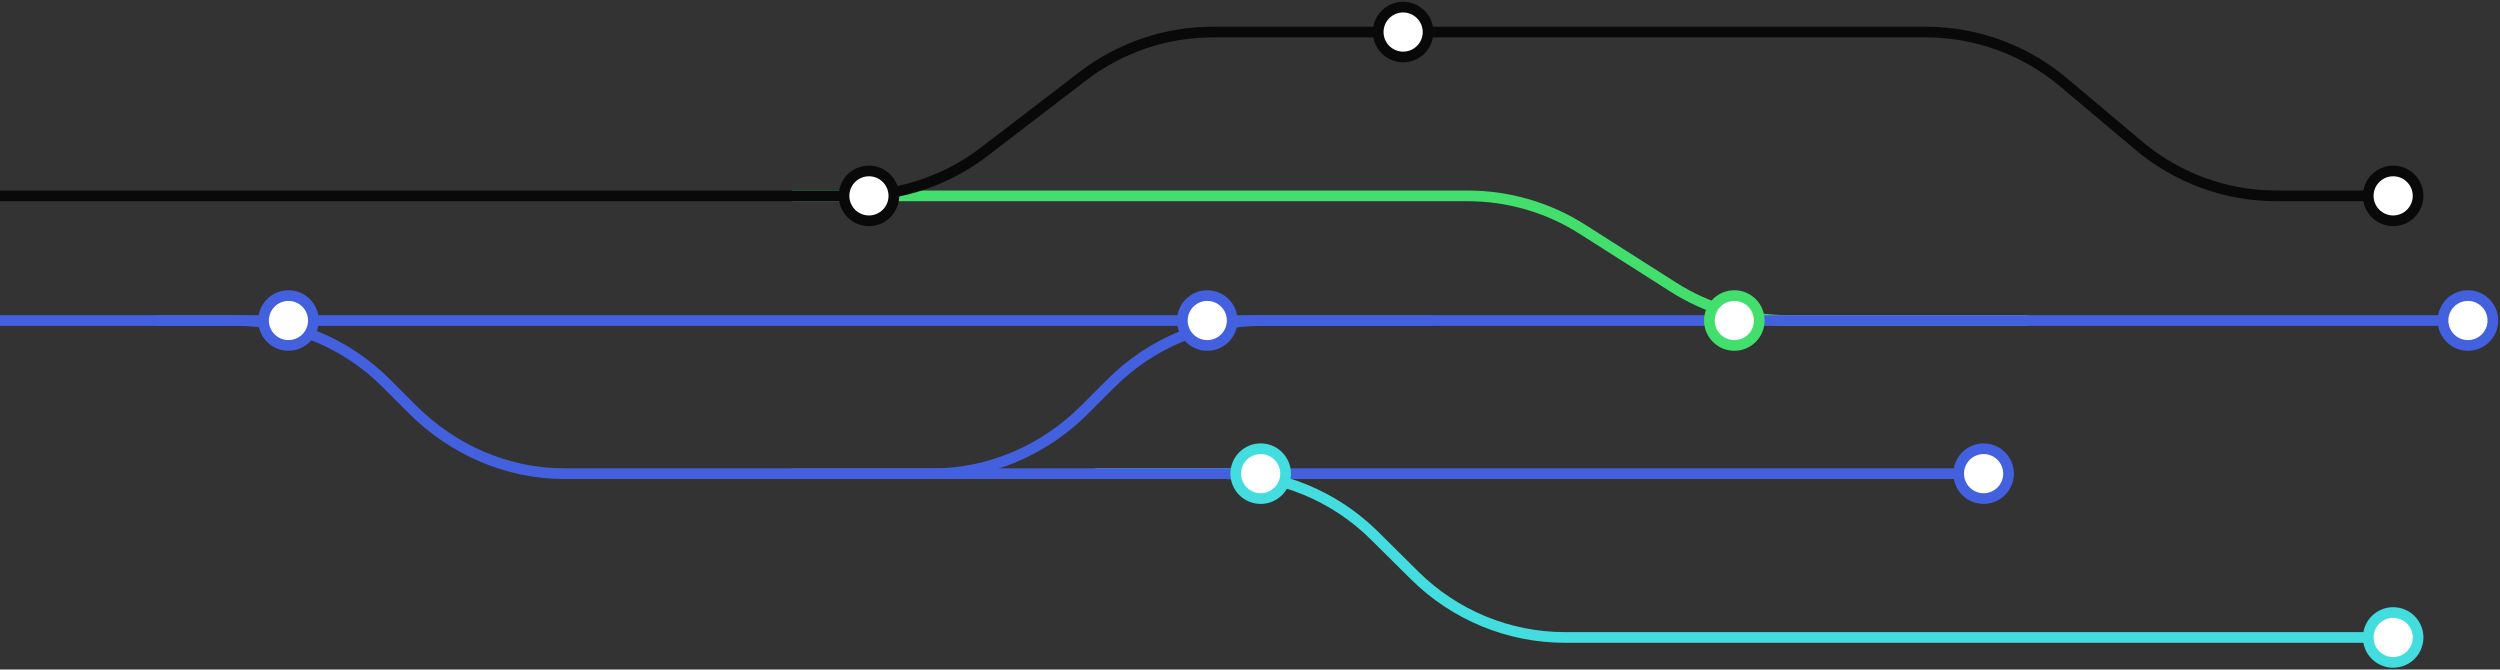 <svg width="351" height="94" viewBox="0 0 351 94" fill="none" xmlns="http://www.w3.org/2000/svg">
<rect x="0" y="0" width="351" height="94" fill="#333333" stroke="none"/>
<path d="M111.387 27.5L206.067 27.5C211.773 27.5 217.361 29.127 222.174 32.191L234.929 40.308C239.744 43.372 245.333 45 251.04 44.999L284.383 44.995" stroke="#43DF6D" stroke-width="1.5" stroke-linecap="round" stroke-linejoin="round"/>
<path d="M0 45L349.383 45" stroke="#4360DF" stroke-width="1.5" stroke-linecap="round" stroke-linejoin="round"/>
<path d="M22.086 44.995H32.999C40.956 44.995 48.587 48.156 54.213 53.782L57.944 57.513C63.57 63.139 71.2 66.5 79.157 66.5H131.074C139.03 66.5 146.661 63.139 152.287 57.513L156.018 53.782C161.644 48.156 169.275 45 177.231 45H200.945" stroke="#4360DF" stroke-width="1.5" stroke-linecap="round" stroke-linejoin="round"/>
<path d="M154 66.5H171.851C179.764 66.5 187.356 69.626 192.974 75.197L198.628 80.803C204.247 86.374 211.839 89.5 219.751 89.5L339.383 89.5" stroke="#43DDDF" stroke-width="1.5" stroke-linecap="round" stroke-linejoin="round"/>
<path d="M111.387 66.5L281.871 66.5" stroke="#4360DF" stroke-width="1.5" stroke-linecap="round" stroke-linejoin="round"/>
<path d="M0 27.5L119.926 27.5C126.523 27.5 132.935 25.326 138.172 21.313L152.041 10.687C157.277 6.674 163.69 4.5 170.287 4.5L270.386 4.5C277.452 4.5 284.291 6.994 289.698 11.543L300.296 20.457C305.703 25.006 312.542 27.5 319.608 27.5H339.383" stroke="#090909" stroke-width="1.5" stroke-linecap="round" stroke-linejoin="round"/>
<path fill-rule="evenodd" clip-rule="evenodd" d="M125.5 27.5C125.5 25.567 123.933 24 122 24C120.067 24 118.5 25.567 118.5 27.5C118.5 29.433 120.067 31 122 31C123.933 31 125.5 29.433 125.5 27.5Z" fill="white" stroke="#090909" stroke-width="1.5"/>
<path fill-rule="evenodd" clip-rule="evenodd" d="M247 45C247 43.067 245.433 41.5 243.5 41.5C241.567 41.5 240 43.067 240 45C240 46.933 241.567 48.5 243.5 48.5C245.433 48.5 247 46.933 247 45Z" fill="white" stroke="#43DF6D" stroke-width="1.5"/>
<path fill-rule="evenodd" clip-rule="evenodd" d="M44 45C44 43.067 42.433 41.5 40.5 41.5C38.567 41.5 37 43.067 37 45C37 46.933 38.567 48.5 40.5 48.5C42.433 48.5 44 46.933 44 45Z" fill="white" stroke="#4360DF" stroke-width="1.5"/>
<path fill-rule="evenodd" clip-rule="evenodd" d="M173 45C173 43.067 171.433 41.5 169.5 41.5C167.567 41.5 166 43.067 166 45C166 46.933 167.567 48.5 169.5 48.5C171.433 48.5 173 46.933 173 45Z" fill="white" stroke="#4360DF" stroke-width="1.5"/>
<path fill-rule="evenodd" clip-rule="evenodd" d="M180.5 66.5C180.5 64.567 178.933 63 177 63C175.067 63 173.5 64.567 173.5 66.5C173.5 68.433 175.067 70 177 70C178.933 70 180.5 68.433 180.5 66.5Z" fill="white" stroke="#43DDDF" stroke-width="1.5"/>
<path fill-rule="evenodd" clip-rule="evenodd" d="M339.5 89.5C339.5 87.567 337.933 86 336 86C334.067 86 332.5 87.567 332.5 89.5C332.5 91.433 334.067 93 336 93C337.933 93 339.5 91.433 339.5 89.5Z" fill="white" stroke="#43DDDF" stroke-width="1.5"/>
<path fill-rule="evenodd" clip-rule="evenodd" d="M282 66.5C282 64.567 280.433 63 278.5 63C276.567 63 275 64.567 275 66.5C275 68.433 276.567 70 278.5 70C280.433 70 282 68.433 282 66.5Z" fill="white" stroke="#4360DF" stroke-width="1.5"/>
<path fill-rule="evenodd" clip-rule="evenodd" d="M350 45C350 43.067 348.433 41.5 346.5 41.5C344.567 41.5 343 43.067 343 45C343 46.933 344.567 48.5 346.5 48.5C348.433 48.5 350 46.933 350 45Z" fill="white" stroke="#4360DF" stroke-width="1.5"/>
<path fill-rule="evenodd" clip-rule="evenodd" d="M200.5 4.5C200.5 2.567 198.933 1 197 1C195.067 1 193.5 2.567 193.5 4.5C193.5 6.433 195.067 8 197 8C198.933 8 200.5 6.433 200.5 4.5Z" fill="white" stroke="#090909" stroke-width="1.5"/>
<path fill-rule="evenodd" clip-rule="evenodd" d="M339.5 27.5C339.5 25.567 337.933 24 336 24C334.067 24 332.5 25.567 332.5 27.5C332.5 29.433 334.067 31 336 31C337.933 31 339.5 29.433 339.5 27.5Z" fill="white" stroke="#090909" stroke-width="1.5"/>
</svg>
